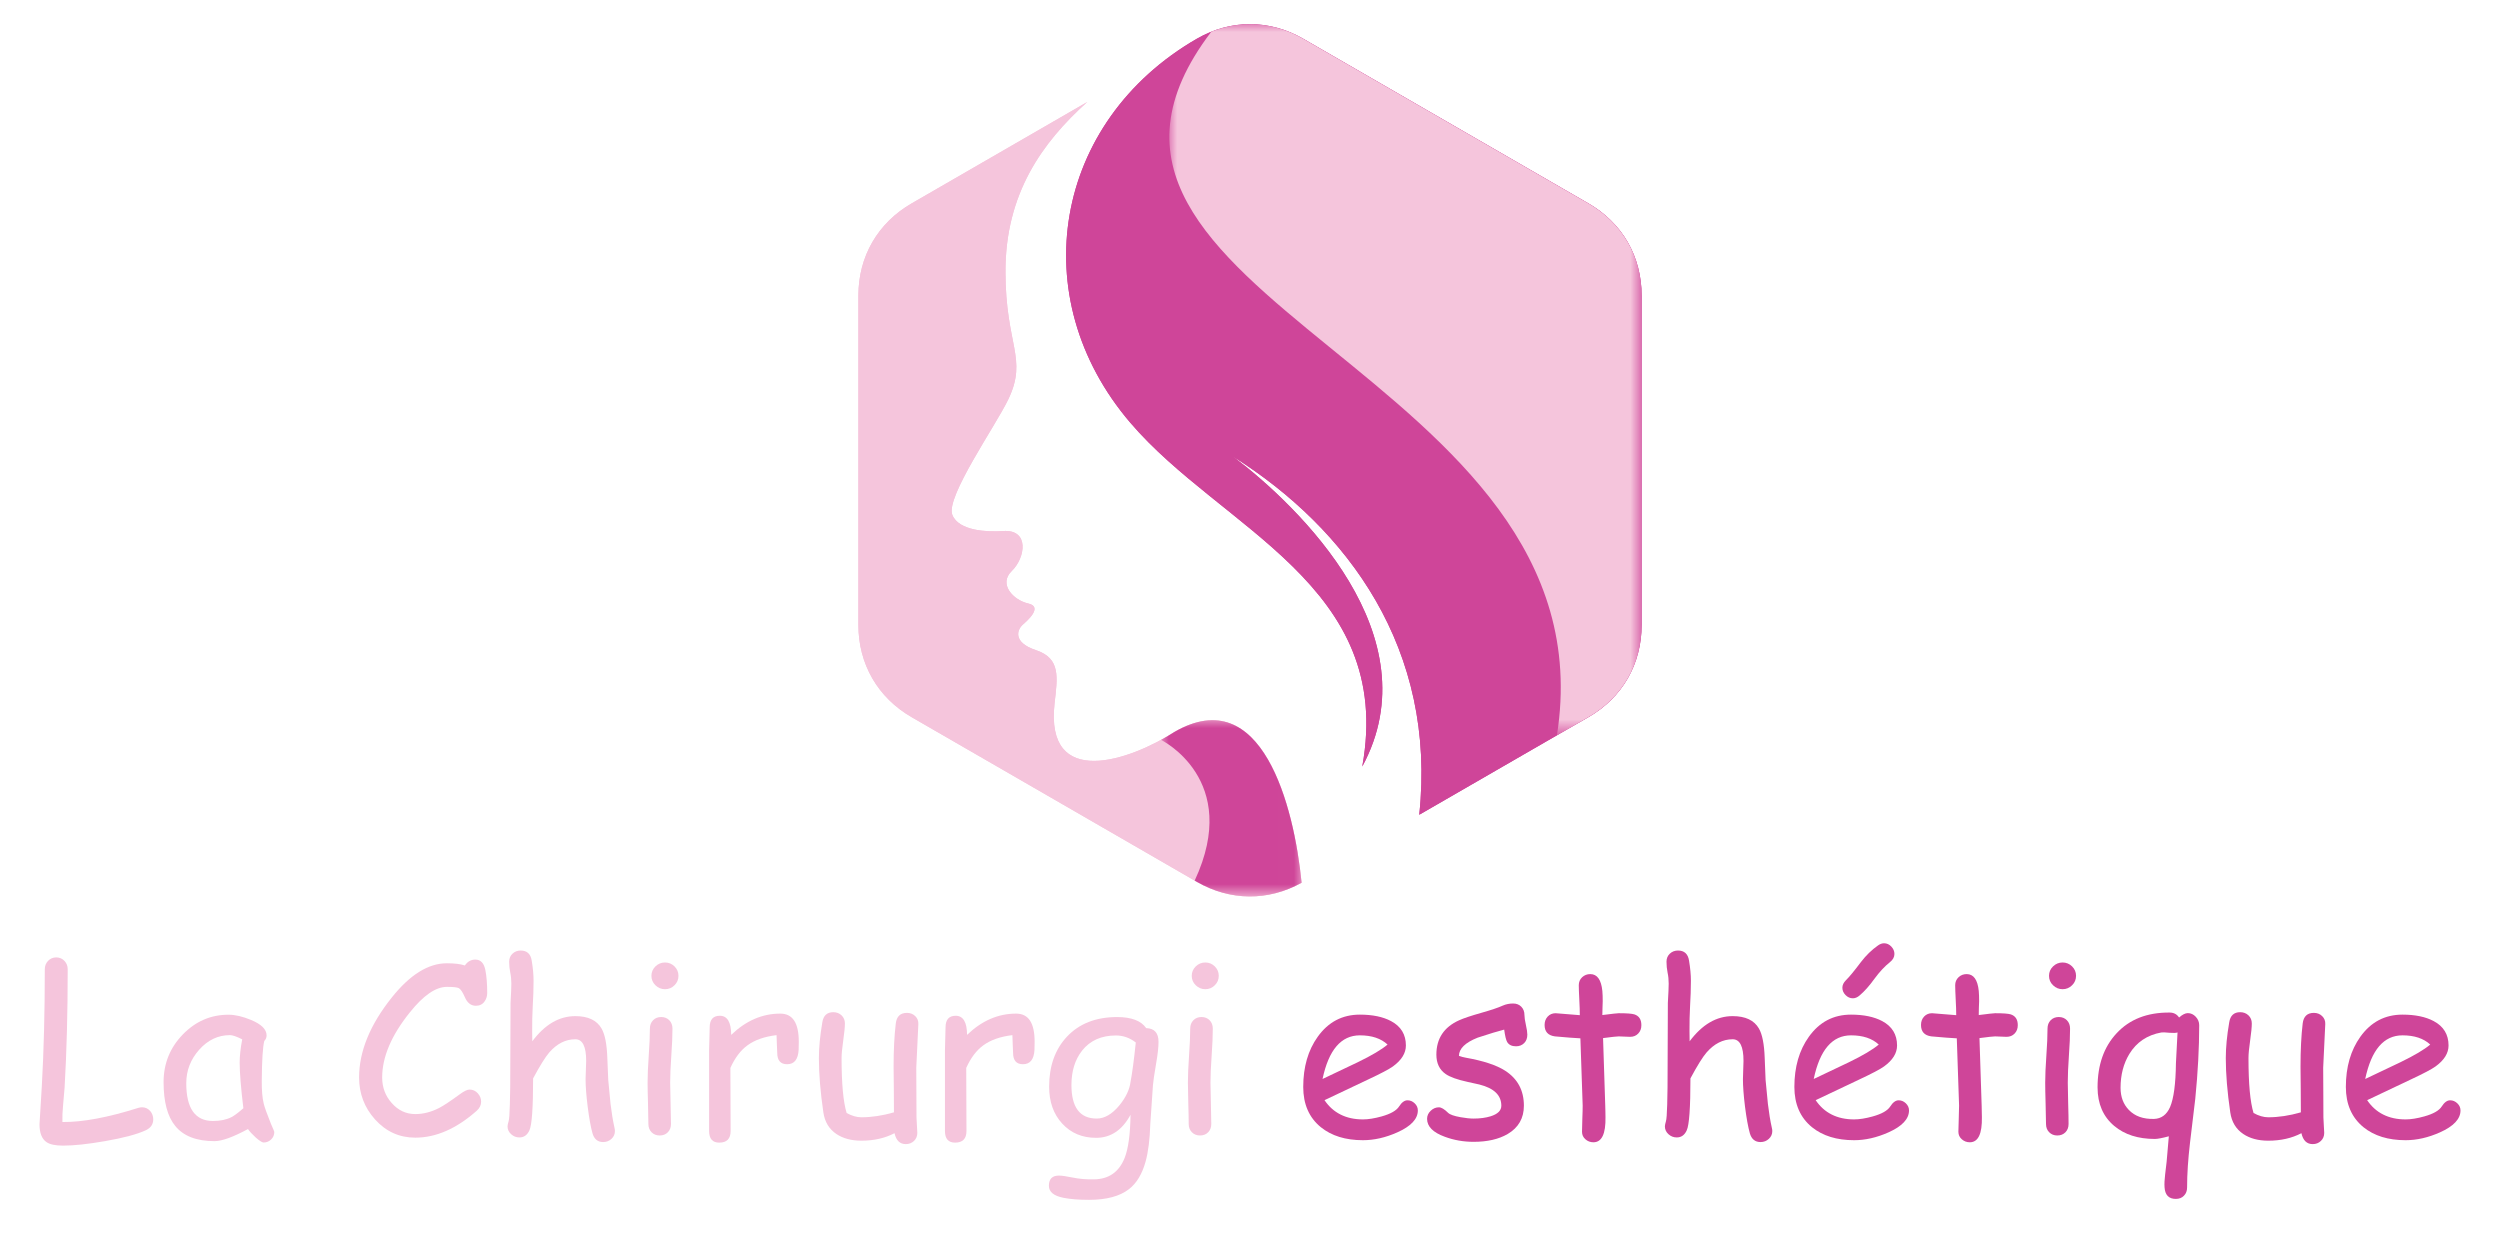 <?xml version="1.0" encoding="utf-8"?>
<!-- Generator: Adobe Illustrator 16.0.0, SVG Export Plug-In . SVG Version: 6.00 Build 0)  -->
<!DOCTYPE svg PUBLIC "-//W3C//DTD SVG 1.0//EN" "http://www.w3.org/TR/2001/REC-SVG-20010904/DTD/svg10.dtd">
<svg version="1.0" id="Calque_1" xmlns="http://www.w3.org/2000/svg" xmlns:xlink="http://www.w3.org/1999/xlink" x="0px" y="0px"
	 width="160px" height="80px" viewBox="0 0 160 80" enable-background="new 0 0 160 80" xml:space="preserve">
<g>
	<g>
		<defs>
			<path id="SVGID_1_" d="M64.195,33.987c-0.994,0.071-2.844-0.002-3.247-1.039c-0.438-1.13,2.773-5.697,3.586-7.397
				c1.254-2.625-0.184-3.438-0.184-8.183c0-4.962,2.337-8.238,5.232-10.84L67.468,7.75l-9.125,5.269
				c-2.167,1.251-3.407,3.399-3.407,5.902v10.536v10.537c0,2.503,1.24,4.651,3.407,5.903l9.125,5.268l9.124,5.27
				c2.133,1.229,4.565,1.25,6.71,0.061c-0.484-4.928-2.543-12.879-8.132-9.654c-2.841,1.83-8.307,3.73-7.677-1.836
				c0.187-1.648,0.405-2.861-1.183-3.393c-1.586-0.527-1.15-1.368-0.871-1.618c0.28-0.248,1.338-1.151,0.374-1.37
				c-0.965-0.217-1.93-1.244-1.058-2.085C65.627,35.699,65.906,33.863,64.195,33.987"/>
		</defs>
		<use xlink:href="#SVGID_1_"  overflow="visible" fill-rule="evenodd" clip-rule="evenodd" fill="#F5C5DC"/>
		<clipPath id="SVGID_2_">
			<use xlink:href="#SVGID_1_"  overflow="visible"/>
		</clipPath>
		<rect x="54.936" y="6.529" clip-path="url(#SVGID_2_)" fill="#F5C5DC" width="28.366" height="51.155"/>
	</g>
	<g>
		<g>
			<defs>
				<path id="SVGID_3_" d="M72.348,27.063c5.832,6.818,16.937,10.395,14.837,21.994c4.527-8.352-4.041-16.641-8.268-19.836
					c7.354,4.634,13.043,12.34,11.914,22.924l10.826-6.248c2.168-1.252,3.408-3.4,3.408-5.903V18.921
					c0-2.502-1.24-4.651-3.408-5.902L83.407,2.483c-2.168-1.251-4.647-1.251-6.815,0C67.451,7.761,65.454,19.007,72.348,27.063"/>
			</defs>
			<clipPath id="SVGID_4_">
				<use xlink:href="#SVGID_3_"  overflow="visible"/>
			</clipPath>
		</g>
		<g>
			<defs>
				<path id="SVGID_5_" d="M72.348,27.063c5.832,6.818,16.937,10.395,14.837,21.994c4.527-8.352-4.041-16.641-8.268-19.836
					c7.354,4.634,13.043,12.34,11.914,22.924l10.826-6.248c2.168-1.252,3.408-3.4,3.408-5.903V18.921
					c0-2.502-1.24-4.651-3.408-5.902L83.407,2.483c-2.168-1.251-4.647-1.251-6.815,0C67.451,7.761,65.454,19.007,72.348,27.063"/>
			</defs>
			<use xlink:href="#SVGID_5_"  overflow="visible" fill-rule="evenodd" clip-rule="evenodd" fill="#CF4599"/>
			<clipPath id="SVGID_6_">
				<use xlink:href="#SVGID_5_"  overflow="visible"/>
			</clipPath>
			<rect x="65.454" y="1.231" clip-path="url(#SVGID_6_)" fill="#CF4599" width="39.611" height="50.913"/>
		</g>
		<g>
			<defs>
				<path id="SVGID_7_" d="M72.348,27.063c5.832,6.818,16.937,10.395,14.837,21.994c4.527-8.352-4.041-16.641-8.268-19.836
					c7.354,4.634,13.043,12.34,11.914,22.924l10.826-6.248c2.168-1.252,3.408-3.4,3.408-5.903V18.921
					c0-2.502-1.24-4.651-3.408-5.902L83.407,2.483c-2.168-1.251-4.647-1.251-6.815,0C67.451,7.761,65.454,19.007,72.348,27.063"/>
			</defs>
			<clipPath id="SVGID_8_">
				<use xlink:href="#SVGID_7_"  overflow="visible"/>
			</clipPath>
		</g>
	</g>
	<defs>
		<filter id="Adobe_OpacityMaskFilter" filterUnits="userSpaceOnUse" x="74.84" y="1.544" width="30.224" height="45.513">
			<feColorMatrix  type="matrix" values="1 0 0 0 0  0 1 0 0 0  0 0 1 0 0  0 0 0 1 0"/>
		</filter>
	</defs>
	<mask maskUnits="userSpaceOnUse" x="74.84" y="1.544" width="30.224" height="45.513" id="SVGID_9_">
		<g filter="url(#Adobe_OpacityMaskFilter)">
			
				<linearGradient id="SVGID_10_" gradientUnits="userSpaceOnUse" x1="-200.19" y1="340.38" x2="-195.646" y2="292.256" gradientTransform="matrix(1 0 0 1 287.328 -286.256)">
				<stop  offset="0" style="stop-color:#FFFFFF"/>
				<stop  offset="1" style="stop-color:#000000"/>
			</linearGradient>
			<rect x="74.84" y="1.544" fill="url(#SVGID_10_)" width="30.226" height="45.515"/>
		</g>
	</mask>
	<path mask="url(#SVGID_9_)" fill-rule="evenodd" clip-rule="evenodd" fill="#F5C5DC" d="M99.644,47.059l2.014-1.162
		c2.168-1.252,3.408-3.4,3.408-5.903V18.921c0-2.502-1.24-4.651-3.408-5.902L83.407,2.483c-1.86-1.075-3.954-1.227-5.882-0.455
		C64.496,19.127,103.31,23.719,99.644,47.059"/>
	<defs>
		<filter id="Adobe_OpacityMaskFilter_1_" filterUnits="userSpaceOnUse" x="74.306" y="46.092" width="8.995" height="11.278">
			<feColorMatrix  type="matrix" values="1 0 0 0 0  0 1 0 0 0  0 0 1 0 0  0 0 0 1 0"/>
		</filter>
	</defs>
	<mask maskUnits="userSpaceOnUse" x="74.306" y="46.092" width="8.995" height="11.278" id="SVGID_11_">
		<g filter="url(#Adobe_OpacityMaskFilter_1_)">
			
				<linearGradient id="SVGID_12_" gradientUnits="userSpaceOnUse" x1="-188.405" y1="305.602" x2="-214.482" y2="322.118" gradientTransform="matrix(1 0 0 1 286.275 -265.944)">
				<stop  offset="0" style="stop-color:#FFFFFF"/>
				<stop  offset="1" style="stop-color:#000000"/>
			</linearGradient>
			<rect x="74.307" y="46.094" fill="url(#SVGID_12_)" width="8.995" height="11.277"/>
		</g>
	</mask>
	<path mask="url(#SVGID_11_)" fill-rule="evenodd" clip-rule="evenodd" fill="#CF4599" d="M74.307,47.354
		c0,0,5.176,2.527,2.154,9.002l0.131,0.078c2.133,1.229,4.565,1.25,6.71,0.061c-0.484-4.928-2.543-12.879-8.132-9.654
		C74.902,47.012,74.612,47.186,74.307,47.354"/>
	<g>
		<path fill="#F5C5DC" d="M9.335,72.334c-0.555,0.26-1.427,0.492-2.615,0.699C5.625,73.223,4.73,73.32,4.038,73.32
			c-0.496,0-0.852-0.076-1.068-0.229c-0.294-0.207-0.442-0.584-0.442-1.135l0.148-2.438c0.127-2.25,0.191-4.746,0.191-7.486
			c0-0.211,0.069-0.389,0.209-0.537c0.14-0.146,0.313-0.221,0.52-0.221c0.211,0,0.387,0.074,0.527,0.221
			c0.14,0.148,0.21,0.326,0.21,0.537c0,2.775-0.066,5.299-0.199,7.574l-0.096,1.119c-0.04,0.408-0.054,0.77-0.044,1.084
			c1.282,0.014,2.902-0.287,4.862-0.906c0.084-0.025,0.162-0.037,0.236-0.037c0.211,0,0.388,0.084,0.531,0.25
			c0.123,0.152,0.184,0.326,0.184,0.523C9.807,71.953,9.649,72.186,9.335,72.334z"/>
		<path fill="#F5C5DC" d="M16.871,73.121c-0.093,0-0.263-0.109-0.508-0.324c-0.221-0.201-0.385-0.381-0.493-0.537
			c-0.472,0.254-0.887,0.447-1.245,0.578c-0.359,0.129-0.658,0.195-0.899,0.195c-1.149,0-1.986-0.324-2.512-0.973
			c-0.497-0.609-0.745-1.543-0.745-2.801c0-1.188,0.409-2.205,1.227-3.049c0.818-0.846,1.793-1.268,2.928-1.268
			c0.427,0,0.906,0.111,1.436,0.332c0.668,0.275,1.002,0.607,1.002,0.994c0,0.133-0.049,0.25-0.147,0.354
			c-0.049,0.186-0.087,0.494-0.114,0.92c-0.028,0.43-0.043,0.977-0.048,1.645c-0.005,0.607,0.037,1.09,0.125,1.443
			c0.049,0.217,0.204,0.648,0.464,1.297c0.035,0.088,0.091,0.219,0.169,0.391l0.044,0.125c0,0.195-0.069,0.357-0.206,0.486
			C17.213,73.057,17.053,73.121,16.871,73.121z M15.339,68c0-0.211,0.014-0.439,0.041-0.688s0.067-0.512,0.122-0.793
			c-0.182-0.092-0.338-0.162-0.468-0.205c-0.13-0.045-0.235-0.066-0.313-0.066c-0.761,0-1.418,0.311-1.971,0.932
			s-0.829,1.336-0.829,2.146c0,0.807,0.142,1.41,0.427,1.813c0.285,0.402,0.712,0.604,1.282,0.604c0.471,0,0.872-0.084,1.201-0.256
			c0.177-0.094,0.425-0.281,0.745-0.561C15.417,69.623,15.339,68.648,15.339,68z"/>
		<path fill="#F5C5DC" d="M30.456,64.369c-0.314,0-0.55-0.184-0.707-0.553c-0.138-0.314-0.265-0.506-0.383-0.574
			c-0.103-0.055-0.358-0.082-0.766-0.082c-0.712,0-1.503,0.545-2.373,1.637c-1.178,1.463-1.768,2.852-1.768,4.162
			c0,0.633,0.204,1.178,0.611,1.635c0.417,0.473,0.921,0.707,1.51,0.707c0.505,0,1.014-0.129,1.524-0.391
			c0.285-0.146,0.722-0.438,1.312-0.869c0.279-0.207,0.491-0.309,0.633-0.309c0.211,0,0.387,0.08,0.53,0.24
			c0.143,0.158,0.213,0.336,0.213,0.533c0,0.221-0.093,0.414-0.28,0.582c-1.296,1.148-2.607,1.723-3.934,1.723
			c-1.017,0-1.876-0.389-2.579-1.17c-0.678-0.758-1.017-1.65-1.017-2.682c0-1.666,0.698-3.373,2.093-5.119
			c1.164-1.459,2.337-2.189,3.521-2.189c0.24,0,0.457,0.012,0.648,0.033c0.192,0.021,0.361,0.059,0.508,0.107
			c0.172-0.252,0.395-0.377,0.67-0.377c0.339,0,0.553,0.225,0.641,0.672c0.079,0.396,0.118,0.885,0.118,1.465
			c0,0.201-0.054,0.379-0.162,0.531C30.891,64.273,30.701,64.369,30.456,64.369z"/>
		<path fill="#F5C5DC" d="M38.604,73.092c-0.349,0-0.577-0.188-0.685-0.561c-0.113-0.402-0.216-0.975-0.309-1.717
			c-0.089-0.711-0.133-1.295-0.133-1.754c0-0.127,0.006-0.32,0.019-0.582c0.012-0.26,0.019-0.453,0.019-0.58
			c0-0.924-0.231-1.385-0.692-1.385c-0.624,0-1.181,0.281-1.672,0.846c-0.25,0.291-0.594,0.842-1.032,1.658
			c0,1.871-0.078,2.979-0.235,3.322c-0.138,0.305-0.351,0.457-0.641,0.457c-0.202,0-0.378-0.068-0.531-0.207
			c-0.152-0.137-0.229-0.305-0.229-0.5c0-0.068,0.022-0.178,0.067-0.324c0.039-0.123,0.066-0.482,0.081-1.076l0.022-1.09
			l0.022-5.414c0.034-0.609,0.051-1.02,0.051-1.23c0-0.25-0.023-0.488-0.07-0.713c-0.047-0.223-0.07-0.455-0.07-0.695
			c0-0.207,0.071-0.377,0.214-0.512s0.316-0.201,0.523-0.201c0.403,0,0.639,0.215,0.707,0.648c0.079,0.475,0.118,0.904,0.118,1.287
			c0,0.516-0.017,1.055-0.052,1.615c-0.029,0.535-0.042,1.072-0.037,1.611l0.007,0.648c0.403-0.539,0.834-0.943,1.293-1.211
			c0.459-0.268,0.947-0.4,1.462-0.4c0.815,0,1.375,0.264,1.679,0.795c0.216,0.373,0.339,1.002,0.369,1.885l0.059,1.408l0.147,1.531
			c0.069,0.576,0.152,1.082,0.251,1.52c0.019,0.082,0.029,0.152,0.029,0.213c0,0.201-0.074,0.369-0.221,0.504
			C38.987,73.023,38.81,73.092,38.604,73.092z"/>
		<path fill="#F5C5DC" d="M42.891,69.289c0,0.295,0.009,0.736,0.026,1.322c0.017,0.588,0.025,1.029,0.025,1.324
			c0,0.215-0.066,0.393-0.199,0.529c-0.132,0.137-0.307,0.207-0.523,0.207c-0.211,0-0.384-0.07-0.52-0.207s-0.203-0.314-0.203-0.529
			c0-0.295-0.008-0.736-0.025-1.324c-0.018-0.586-0.026-1.027-0.026-1.322c0-0.461,0.024-1.035,0.073-1.727
			c0.049-0.689,0.074-1.266,0.074-1.729c0-0.221,0.067-0.398,0.203-0.537c0.134-0.137,0.308-0.207,0.519-0.207
			s0.384,0.07,0.52,0.207c0.135,0.139,0.203,0.316,0.203,0.537c0,0.463-0.025,1.039-0.074,1.729
			C42.916,68.254,42.891,68.828,42.891,69.289z M42.56,63.309c-0.235,0-0.439-0.084-0.612-0.252
			c-0.171-0.166-0.257-0.367-0.257-0.604c0-0.234,0.086-0.436,0.257-0.604c0.172-0.166,0.376-0.25,0.612-0.25
			c0.236,0,0.438,0.084,0.608,0.25c0.169,0.168,0.254,0.369,0.254,0.604c0,0.236-0.085,0.438-0.254,0.604
			C42.999,63.225,42.796,63.309,42.56,63.309z"/>
		<path fill="#F5C5DC" d="M51.113,67.191c-0.035,0.613-0.28,0.92-0.737,0.92c-0.422,0-0.633-0.244-0.633-0.73
			c0-0.092-0.008-0.264-0.022-0.514l-0.022-0.619c-0.776,0.094-1.398,0.311-1.864,0.656c-0.437,0.318-0.801,0.799-1.09,1.443
			l0.015,4.037c0,0.496-0.243,0.744-0.729,0.744c-0.432,0-0.648-0.248-0.648-0.744v-5.172c0-0.162,0.006-0.406,0.019-0.73
			c0.012-0.324,0.018-0.566,0.018-0.729c0-0.496,0.216-0.744,0.648-0.744c0.481,0,0.724,0.408,0.729,1.223
			c0.943-0.908,1.989-1.361,3.139-1.361c0.398,0,0.695,0.148,0.892,0.449c0.196,0.299,0.294,0.75,0.294,1.355
			C51.12,66.93,51.118,67.102,51.113,67.191z"/>
		<path fill="#F5C5DC" d="M58.642,68.332c0,0.354,0.002,0.885,0.007,1.592s0.007,1.238,0.007,1.592c0,0.107,0.009,0.271,0.026,0.494
			c0.017,0.219,0.026,0.385,0.026,0.492c0,0.211-0.072,0.385-0.214,0.52c-0.143,0.135-0.316,0.201-0.523,0.201
			c-0.378,0-0.619-0.232-0.722-0.699c-0.614,0.32-1.321,0.48-2.121,0.48c-0.644,0-1.176-0.145-1.599-0.428
			c-0.467-0.314-0.744-0.773-0.833-1.377c-0.191-1.303-0.287-2.461-0.287-3.479c0-0.672,0.074-1.439,0.221-2.299
			c0.068-0.426,0.302-0.641,0.7-0.641c0.211,0,0.388,0.068,0.53,0.203s0.214,0.309,0.214,0.52c0,0.227-0.036,0.586-0.106,1.082
			c-0.072,0.496-0.107,0.875-0.107,1.135c0,0.82,0.027,1.523,0.081,2.107c0.054,0.584,0.135,1.053,0.243,1.406
			c0.162,0.09,0.322,0.156,0.479,0.203c0.157,0.047,0.312,0.07,0.464,0.07c0.658,0,1.353-0.105,2.085-0.316l-0.008-1.496
			l-0.015-1.43c0-1.061,0.047-1.982,0.14-2.762c0.054-0.453,0.292-0.678,0.714-0.678c0.212,0,0.388,0.068,0.531,0.207
			c0.142,0.137,0.209,0.309,0.199,0.514L58.642,68.332z"/>
		<path fill="#F5C5DC" d="M66.207,67.191c-0.034,0.613-0.28,0.92-0.736,0.92c-0.423,0-0.634-0.244-0.634-0.73
			c0-0.092-0.008-0.264-0.022-0.514l-0.022-0.619c-0.776,0.094-1.397,0.311-1.864,0.656c-0.437,0.318-0.8,0.799-1.09,1.443
			l0.015,4.037c0,0.496-0.243,0.744-0.729,0.744c-0.432,0-0.648-0.248-0.648-0.744v-5.172c0-0.162,0.006-0.406,0.019-0.73
			s0.019-0.566,0.019-0.729c0-0.496,0.216-0.744,0.648-0.744c0.481,0,0.724,0.408,0.729,1.223c0.943-0.908,1.989-1.361,3.138-1.361
			c0.398,0,0.695,0.148,0.892,0.449c0.196,0.299,0.294,0.75,0.294,1.355C66.214,66.93,66.212,67.102,66.207,67.191z"/>
		<path fill="#F5C5DC" d="M73.788,69.459l-0.169,2.477c-0.03,0.982-0.13,1.785-0.302,2.408c-0.221,0.795-0.574,1.383-1.061,1.76
			c-0.589,0.457-1.442,0.686-2.556,0.686c-0.653,0-1.201-0.043-1.643-0.131c-0.619-0.125-0.928-0.379-0.928-0.768
			c0-0.438,0.213-0.654,0.641-0.654c0.177,0,0.472,0.043,0.885,0.127c0.412,0.086,0.869,0.125,1.37,0.115
			c0.943-0.016,1.593-0.473,1.952-1.371c0.236-0.6,0.361-1.52,0.376-2.762c-0.265,0.49-0.581,0.859-0.947,1.104
			c-0.366,0.246-0.785,0.371-1.256,0.371c-0.889,0-1.612-0.305-2.169-0.912c-0.558-0.605-0.836-1.393-0.836-2.361
			c0-1.324,0.38-2.393,1.142-3.203c0.786-0.836,1.856-1.254,3.212-1.254c0.457,0,0.84,0.061,1.149,0.178
			c0.31,0.117,0.545,0.295,0.708,0.531c0.526,0.014,0.789,0.307,0.789,0.877c0,0.348-0.052,0.814-0.155,1.398
			C73.874,68.752,73.807,69.213,73.788,69.459z M71.423,66.27c-0.933,0-1.655,0.322-2.166,0.965
			c-0.457,0.58-0.685,1.316-0.685,2.211c0,0.711,0.134,1.246,0.405,1.605c0.27,0.359,0.674,0.537,1.215,0.537
			c0.496,0,0.978-0.279,1.444-0.84c0.422-0.516,0.663-1.025,0.722-1.531c0.103-0.531,0.214-1.363,0.332-2.498
			c-0.196-0.152-0.4-0.264-0.612-0.338C71.867,66.307,71.648,66.27,71.423,66.27z"/>
		<path fill="#F5C5DC" d="M77.471,69.289c0,0.295,0.009,0.736,0.026,1.322c0.017,0.588,0.025,1.029,0.025,1.324
			c0,0.215-0.066,0.393-0.199,0.529c-0.132,0.137-0.307,0.207-0.523,0.207c-0.211,0-0.384-0.07-0.52-0.207s-0.203-0.314-0.203-0.529
			c0-0.295-0.008-0.736-0.026-1.324c-0.017-0.586-0.025-1.027-0.025-1.322c0-0.461,0.024-1.035,0.073-1.727
			c0.049-0.689,0.074-1.266,0.074-1.729c0-0.221,0.067-0.398,0.203-0.537c0.135-0.137,0.308-0.207,0.52-0.207
			c0.211,0,0.384,0.07,0.52,0.207c0.135,0.139,0.203,0.316,0.203,0.537c0,0.463-0.025,1.039-0.074,1.729
			C77.496,68.254,77.471,68.828,77.471,69.289z M77.14,63.309c-0.236,0-0.439-0.084-0.612-0.252
			c-0.171-0.166-0.257-0.367-0.257-0.604c0-0.234,0.086-0.436,0.257-0.604c0.172-0.166,0.376-0.25,0.612-0.25
			s0.438,0.084,0.607,0.25c0.169,0.168,0.254,0.369,0.254,0.604c0,0.236-0.084,0.438-0.254,0.604
			C77.579,63.225,77.376,63.309,77.14,63.309z"/>
	</g>
	<g>
		<path fill="#CF4599" d="M87.229,72.973c-1.109,0-2.008-0.277-2.695-0.832c-0.752-0.613-1.127-1.473-1.127-2.578
			c0-1.277,0.309-2.348,0.928-3.211c0.674-0.943,1.572-1.416,2.695-1.416c0.816,0,1.482,0.139,1.996,0.414
			c0.635,0.338,0.951,0.859,0.951,1.561c0,0.492-0.277,0.939-0.832,1.342c-0.246,0.176-0.766,0.451-1.563,0.824l-2.814,1.334
			c0.275,0.408,0.619,0.715,1.029,0.92c0.408,0.207,0.887,0.311,1.432,0.311c0.34,0,0.736-0.064,1.195-0.191
			c0.578-0.162,0.951-0.375,1.119-0.639c0.166-0.262,0.346-0.393,0.537-0.393c0.172,0,0.324,0.064,0.459,0.193
			c0.137,0.131,0.203,0.281,0.203,0.455c0,0.545-0.438,1.014-1.318,1.406C88.674,72.807,87.941,72.973,87.229,72.973z
			 M87.029,66.262c-0.598,0-1.096,0.232-1.494,0.697c-0.398,0.463-0.695,1.162-0.893,2.096l2.262-1.076
			c0.889-0.432,1.523-0.809,1.9-1.127C88.383,66.459,87.791,66.262,87.029,66.262z"/>
		<path fill="#CF4599" d="M97.027,66.963c-0.271,0-0.459-0.092-0.568-0.273c-0.074-0.127-0.137-0.393-0.191-0.795
			c-0.369,0.092-0.936,0.264-1.701,0.516c-0.791,0.314-1.189,0.701-1.195,1.164c0.148,0.053,0.293,0.092,0.436,0.117
			c1.131,0.201,1.969,0.479,2.52,0.832c0.801,0.516,1.201,1.262,1.201,2.24c0,0.801-0.346,1.404-1.039,1.813
			c-0.574,0.334-1.301,0.5-2.18,0.5c-0.645,0-1.258-0.107-1.842-0.324c-0.756-0.275-1.135-0.658-1.135-1.148
			c0-0.197,0.076-0.369,0.232-0.516c0.154-0.148,0.33-0.221,0.525-0.221c0.154,0,0.35,0.117,0.59,0.354
			c0.117,0.113,0.383,0.205,0.797,0.279c0.328,0.059,0.605,0.088,0.832,0.088c0.412,0,0.775-0.049,1.09-0.146
			c0.457-0.143,0.686-0.369,0.686-0.678c0-0.668-0.467-1.119-1.4-1.355l-0.766-0.17c-0.652-0.143-1.117-0.309-1.393-0.5
			c-0.398-0.275-0.598-0.689-0.598-1.246c0-1.025,0.484-1.758,1.453-2.195c0.293-0.133,0.766-0.291,1.414-0.475
			s1.111-0.34,1.391-0.469c0.201-0.088,0.422-0.131,0.656-0.131c0.211,0,0.385,0.068,0.52,0.205s0.203,0.316,0.203,0.537
			c0,0.145,0.031,0.352,0.092,0.627c0.063,0.275,0.092,0.484,0.092,0.627c0,0.221-0.066,0.4-0.201,0.537
			C97.41,66.893,97.238,66.963,97.027,66.963z"/>
		<path fill="#CF4599" d="M104.328,66.357c-0.104,0-0.227-0.004-0.365-0.014c-0.141-0.01-0.262-0.014-0.365-0.014
			c-0.113,0-0.447,0.035-1.002,0.109l0.141,4.354l0.008,0.324l0.006,0.375c0.021,1.076-0.238,1.615-0.773,1.615
			c-0.197,0-0.367-0.064-0.512-0.193c-0.145-0.127-0.217-0.287-0.217-0.479c0-0.186,0.008-0.467,0.021-0.84
			c0.016-0.373,0.021-0.652,0.021-0.84l-0.146-4.301c-0.359-0.016-0.902-0.059-1.635-0.125c-0.438-0.061-0.656-0.303-0.656-0.73
			c0-0.217,0.066-0.396,0.199-0.539c0.133-0.141,0.301-0.213,0.508-0.213l1.547,0.125c0-0.25-0.01-0.586-0.033-1.004
			c-0.021-0.422-0.033-0.725-0.033-0.912c0-0.205,0.072-0.377,0.215-0.512c0.143-0.133,0.316-0.201,0.521-0.201
			c0.443,0,0.701,0.361,0.773,1.082c0.016,0.182,0.023,0.4,0.023,0.656l-0.014,0.428l-0.01,0.455
			c0.609-0.078,0.959-0.117,1.047-0.117c0.51,0,0.846,0.025,1.002,0.074c0.301,0.098,0.449,0.328,0.449,0.691
			c0,0.217-0.066,0.395-0.201,0.535C104.711,66.289,104.539,66.357,104.328,66.357z"/>
		<path fill="#CF4599" d="M112.674,73.092c-0.348,0-0.576-0.188-0.684-0.561c-0.113-0.402-0.217-0.975-0.311-1.717
			c-0.088-0.711-0.131-1.295-0.131-1.754c0-0.127,0.006-0.32,0.018-0.582c0.012-0.26,0.018-0.453,0.018-0.58
			c0-0.924-0.23-1.385-0.693-1.385c-0.623,0-1.18,0.281-1.672,0.846c-0.25,0.291-0.594,0.842-1.031,1.658
			c0,1.871-0.078,2.979-0.236,3.322c-0.137,0.305-0.35,0.457-0.639,0.457c-0.201,0-0.379-0.068-0.531-0.207
			c-0.152-0.137-0.229-0.305-0.229-0.5c0-0.068,0.023-0.178,0.066-0.324c0.039-0.123,0.066-0.482,0.082-1.076l0.021-1.09
			l0.021-5.414c0.035-0.609,0.053-1.02,0.053-1.23c0-0.25-0.023-0.488-0.072-0.713c-0.045-0.223-0.068-0.455-0.068-0.695
			c0-0.207,0.07-0.377,0.213-0.512s0.318-0.201,0.523-0.201c0.404,0,0.639,0.215,0.707,0.648c0.078,0.475,0.119,0.904,0.119,1.287
			c0,0.516-0.02,1.055-0.053,1.615c-0.029,0.535-0.041,1.072-0.037,1.611l0.008,0.648c0.402-0.539,0.834-0.943,1.293-1.211
			s0.947-0.4,1.461-0.4c0.816,0,1.377,0.264,1.682,0.795c0.215,0.373,0.338,1.002,0.369,1.885l0.057,1.408l0.148,1.531
			c0.068,0.576,0.152,1.082,0.25,1.52c0.02,0.082,0.031,0.152,0.031,0.213c0,0.201-0.074,0.369-0.223,0.504
			C113.059,73.023,112.881,73.092,112.674,73.092z"/>
		<path fill="#CF4599" d="M118.664,72.973c-1.111,0-2.01-0.277-2.697-0.832c-0.75-0.613-1.127-1.473-1.127-2.578
			c0-1.277,0.309-2.348,0.928-3.211c0.674-0.943,1.572-1.416,2.697-1.416c0.814,0,1.48,0.139,1.996,0.414
			c0.633,0.338,0.951,0.859,0.951,1.561c0,0.492-0.277,0.939-0.834,1.342c-0.244,0.176-0.766,0.451-1.561,0.824l-2.814,1.334
			c0.275,0.408,0.617,0.715,1.027,0.92c0.41,0.207,0.889,0.311,1.434,0.311c0.338,0,0.736-0.064,1.193-0.191
			c0.58-0.162,0.953-0.375,1.119-0.639c0.168-0.262,0.348-0.393,0.537-0.393c0.172,0,0.326,0.064,0.461,0.193
			c0.135,0.131,0.203,0.281,0.203,0.455c0,0.545-0.439,1.014-1.318,1.406C120.107,72.807,119.375,72.973,118.664,72.973z
			 M118.465,66.262c-0.6,0-1.098,0.232-1.496,0.697c-0.398,0.463-0.695,1.162-0.891,2.096l2.262-1.076
			c0.889-0.432,1.521-0.809,1.9-1.127C119.818,66.459,119.227,66.262,118.465,66.262z M118.582,63.891
			c-0.176,0-0.332-0.07-0.467-0.207s-0.203-0.293-0.203-0.471c0-0.168,0.076-0.328,0.229-0.48c0.211-0.205,0.533-0.596,0.965-1.17
			c0.324-0.424,0.686-0.773,1.084-1.053c0.131-0.094,0.262-0.141,0.389-0.141c0.178,0,0.332,0.07,0.465,0.211
			c0.133,0.139,0.199,0.297,0.199,0.473c0,0.197-0.094,0.369-0.279,0.518c-0.346,0.275-0.676,0.631-0.996,1.066
			c-0.334,0.463-0.65,0.818-0.949,1.068C118.881,63.828,118.734,63.891,118.582,63.891z"/>
		<path fill="#CF4599" d="M128.416,66.357c-0.104,0-0.225-0.004-0.363-0.014c-0.141-0.01-0.264-0.014-0.365-0.014
			c-0.113,0-0.447,0.035-1.002,0.109l0.141,4.354l0.006,0.324l0.008,0.375c0.02,1.076-0.238,1.615-0.773,1.615
			c-0.197,0-0.367-0.064-0.512-0.193c-0.145-0.127-0.219-0.287-0.219-0.479c0-0.186,0.01-0.467,0.023-0.84s0.021-0.652,0.021-0.84
			l-0.146-4.301c-0.359-0.016-0.904-0.059-1.635-0.125c-0.438-0.061-0.656-0.303-0.656-0.73c0-0.217,0.066-0.396,0.199-0.539
			c0.133-0.141,0.301-0.213,0.508-0.213l1.547,0.125c0-0.25-0.01-0.586-0.033-1.004c-0.021-0.422-0.033-0.725-0.033-0.912
			c0-0.205,0.072-0.377,0.215-0.512c0.141-0.133,0.314-0.201,0.521-0.201c0.441,0,0.701,0.361,0.773,1.082
			c0.016,0.182,0.023,0.4,0.023,0.656l-0.016,0.428l-0.008,0.455c0.609-0.078,0.959-0.117,1.047-0.117
			c0.51,0,0.846,0.025,1.002,0.074c0.299,0.098,0.449,0.328,0.449,0.691c0,0.217-0.066,0.395-0.201,0.535
			C128.801,66.289,128.627,66.357,128.416,66.357z"/>
		<path fill="#CF4599" d="M132.338,69.289c0,0.295,0.008,0.736,0.025,1.322c0.018,0.588,0.025,1.029,0.025,1.324
			c0,0.215-0.066,0.393-0.199,0.529s-0.307,0.207-0.523,0.207c-0.211,0-0.383-0.07-0.518-0.207
			c-0.137-0.137-0.203-0.314-0.203-0.529c0-0.295-0.01-0.736-0.027-1.324c-0.018-0.586-0.025-1.027-0.025-1.322
			c0-0.461,0.025-1.035,0.074-1.727c0.049-0.689,0.074-1.266,0.074-1.729c0-0.221,0.066-0.398,0.201-0.537
			c0.135-0.137,0.309-0.207,0.521-0.207c0.211,0,0.383,0.07,0.518,0.207c0.137,0.139,0.203,0.316,0.203,0.537
			c0,0.463-0.023,1.039-0.074,1.729C132.361,68.254,132.338,68.828,132.338,69.289z M132.006,63.309
			c-0.236,0-0.439-0.084-0.611-0.252c-0.174-0.166-0.258-0.367-0.258-0.604c0-0.234,0.084-0.436,0.258-0.604
			c0.172-0.166,0.375-0.25,0.611-0.25c0.234,0,0.438,0.084,0.607,0.25c0.17,0.168,0.254,0.369,0.254,0.604
			c0,0.236-0.084,0.438-0.254,0.604C132.443,63.225,132.24,63.309,132.006,63.309z"/>
		<path fill="#CF4599" d="M140.498,70.314l-0.338,2.828c-0.123,1.051-0.186,2.002-0.186,2.852c0,0.217-0.064,0.393-0.199,0.529
			c-0.131,0.139-0.305,0.207-0.521,0.207c-0.453,0-0.691-0.248-0.723-0.744c-0.016-0.215-0.002-0.488,0.037-0.818l0.096-0.816
			l0.141-1.629c-0.424,0.113-0.721,0.17-0.891,0.17c-1.072,0-1.939-0.277-2.602-0.832c-0.711-0.596-1.068-1.418-1.068-2.469
			c0-1.439,0.406-2.592,1.217-3.461c0.828-0.895,1.959-1.338,3.389-1.328c0.27,0,0.473,0.107,0.611,0.318
			c0.211-0.188,0.396-0.281,0.559-0.281c0.197,0,0.367,0.08,0.512,0.236c0.145,0.158,0.217,0.336,0.217,0.537
			C140.748,67.063,140.666,68.629,140.498,70.314z M138.326,66.078c-0.904,0.162-1.588,0.621-2.049,1.377
			c-0.373,0.615-0.561,1.336-0.561,2.166c0,0.58,0.178,1.051,0.531,1.416c0.387,0.402,0.926,0.592,1.613,0.574
			c0.467-0.016,0.809-0.27,1.025-0.76c0.234-0.549,0.359-1.484,0.375-2.807l0.102-1.967c-0.098,0.033-0.27,0.041-0.514,0.021
			C138.578,66.07,138.404,66.063,138.326,66.078z"/>
		<path fill="#CF4599" d="M148.684,68.332c0,0.354,0.002,0.885,0.008,1.592c0.004,0.707,0.006,1.238,0.006,1.592
			c0,0.107,0.01,0.271,0.025,0.494c0.018,0.219,0.027,0.385,0.027,0.492c0,0.211-0.072,0.385-0.215,0.52s-0.316,0.201-0.521,0.201
			c-0.379,0-0.619-0.232-0.723-0.699c-0.615,0.32-1.32,0.48-2.123,0.48c-0.643,0-1.176-0.145-1.598-0.428
			c-0.467-0.314-0.744-0.773-0.832-1.377c-0.191-1.303-0.287-2.461-0.287-3.479c0-0.672,0.072-1.439,0.221-2.299
			c0.068-0.426,0.301-0.641,0.699-0.641c0.211,0,0.389,0.068,0.531,0.203s0.213,0.309,0.213,0.52c0,0.227-0.035,0.586-0.105,1.082
			c-0.072,0.496-0.107,0.875-0.107,1.135c0,0.82,0.027,1.523,0.08,2.107c0.055,0.584,0.135,1.053,0.244,1.406
			c0.162,0.09,0.32,0.156,0.479,0.203s0.313,0.07,0.463,0.07c0.658,0,1.354-0.105,2.086-0.316l-0.008-1.496l-0.014-1.43
			c0-1.061,0.047-1.982,0.139-2.762c0.055-0.453,0.293-0.678,0.715-0.678c0.211,0,0.389,0.068,0.531,0.207
			c0.143,0.137,0.209,0.309,0.199,0.514L148.684,68.332z"/>
		<path fill="#CF4599" d="M153.959,72.973c-1.111,0-2.01-0.277-2.697-0.832c-0.75-0.613-1.127-1.473-1.127-2.578
			c0-1.277,0.311-2.348,0.928-3.211c0.674-0.943,1.572-1.416,2.697-1.416c0.814,0,1.48,0.139,1.996,0.414
			c0.635,0.338,0.951,0.859,0.951,1.561c0,0.492-0.277,0.939-0.834,1.342c-0.244,0.176-0.764,0.451-1.561,0.824l-2.814,1.334
			c0.275,0.408,0.617,0.715,1.027,0.92c0.41,0.207,0.889,0.311,1.434,0.311c0.34,0,0.736-0.064,1.193-0.191
			c0.58-0.162,0.953-0.375,1.119-0.639c0.168-0.262,0.348-0.393,0.537-0.393c0.172,0,0.326,0.064,0.461,0.193
			c0.137,0.131,0.203,0.281,0.203,0.455c0,0.545-0.439,1.014-1.318,1.406C155.402,72.807,154.672,72.973,153.959,72.973z
			 M153.76,66.262c-0.6,0-1.098,0.232-1.496,0.697c-0.396,0.463-0.693,1.162-0.891,2.096l2.262-1.076
			c0.889-0.432,1.523-0.809,1.9-1.127C155.113,66.459,154.521,66.262,153.76,66.262z"/>
	</g>
</g>
<g>
</g>
<g>
</g>
<g>
</g>
<g>
</g>
<g>
</g>
<g>
</g>
</svg>
